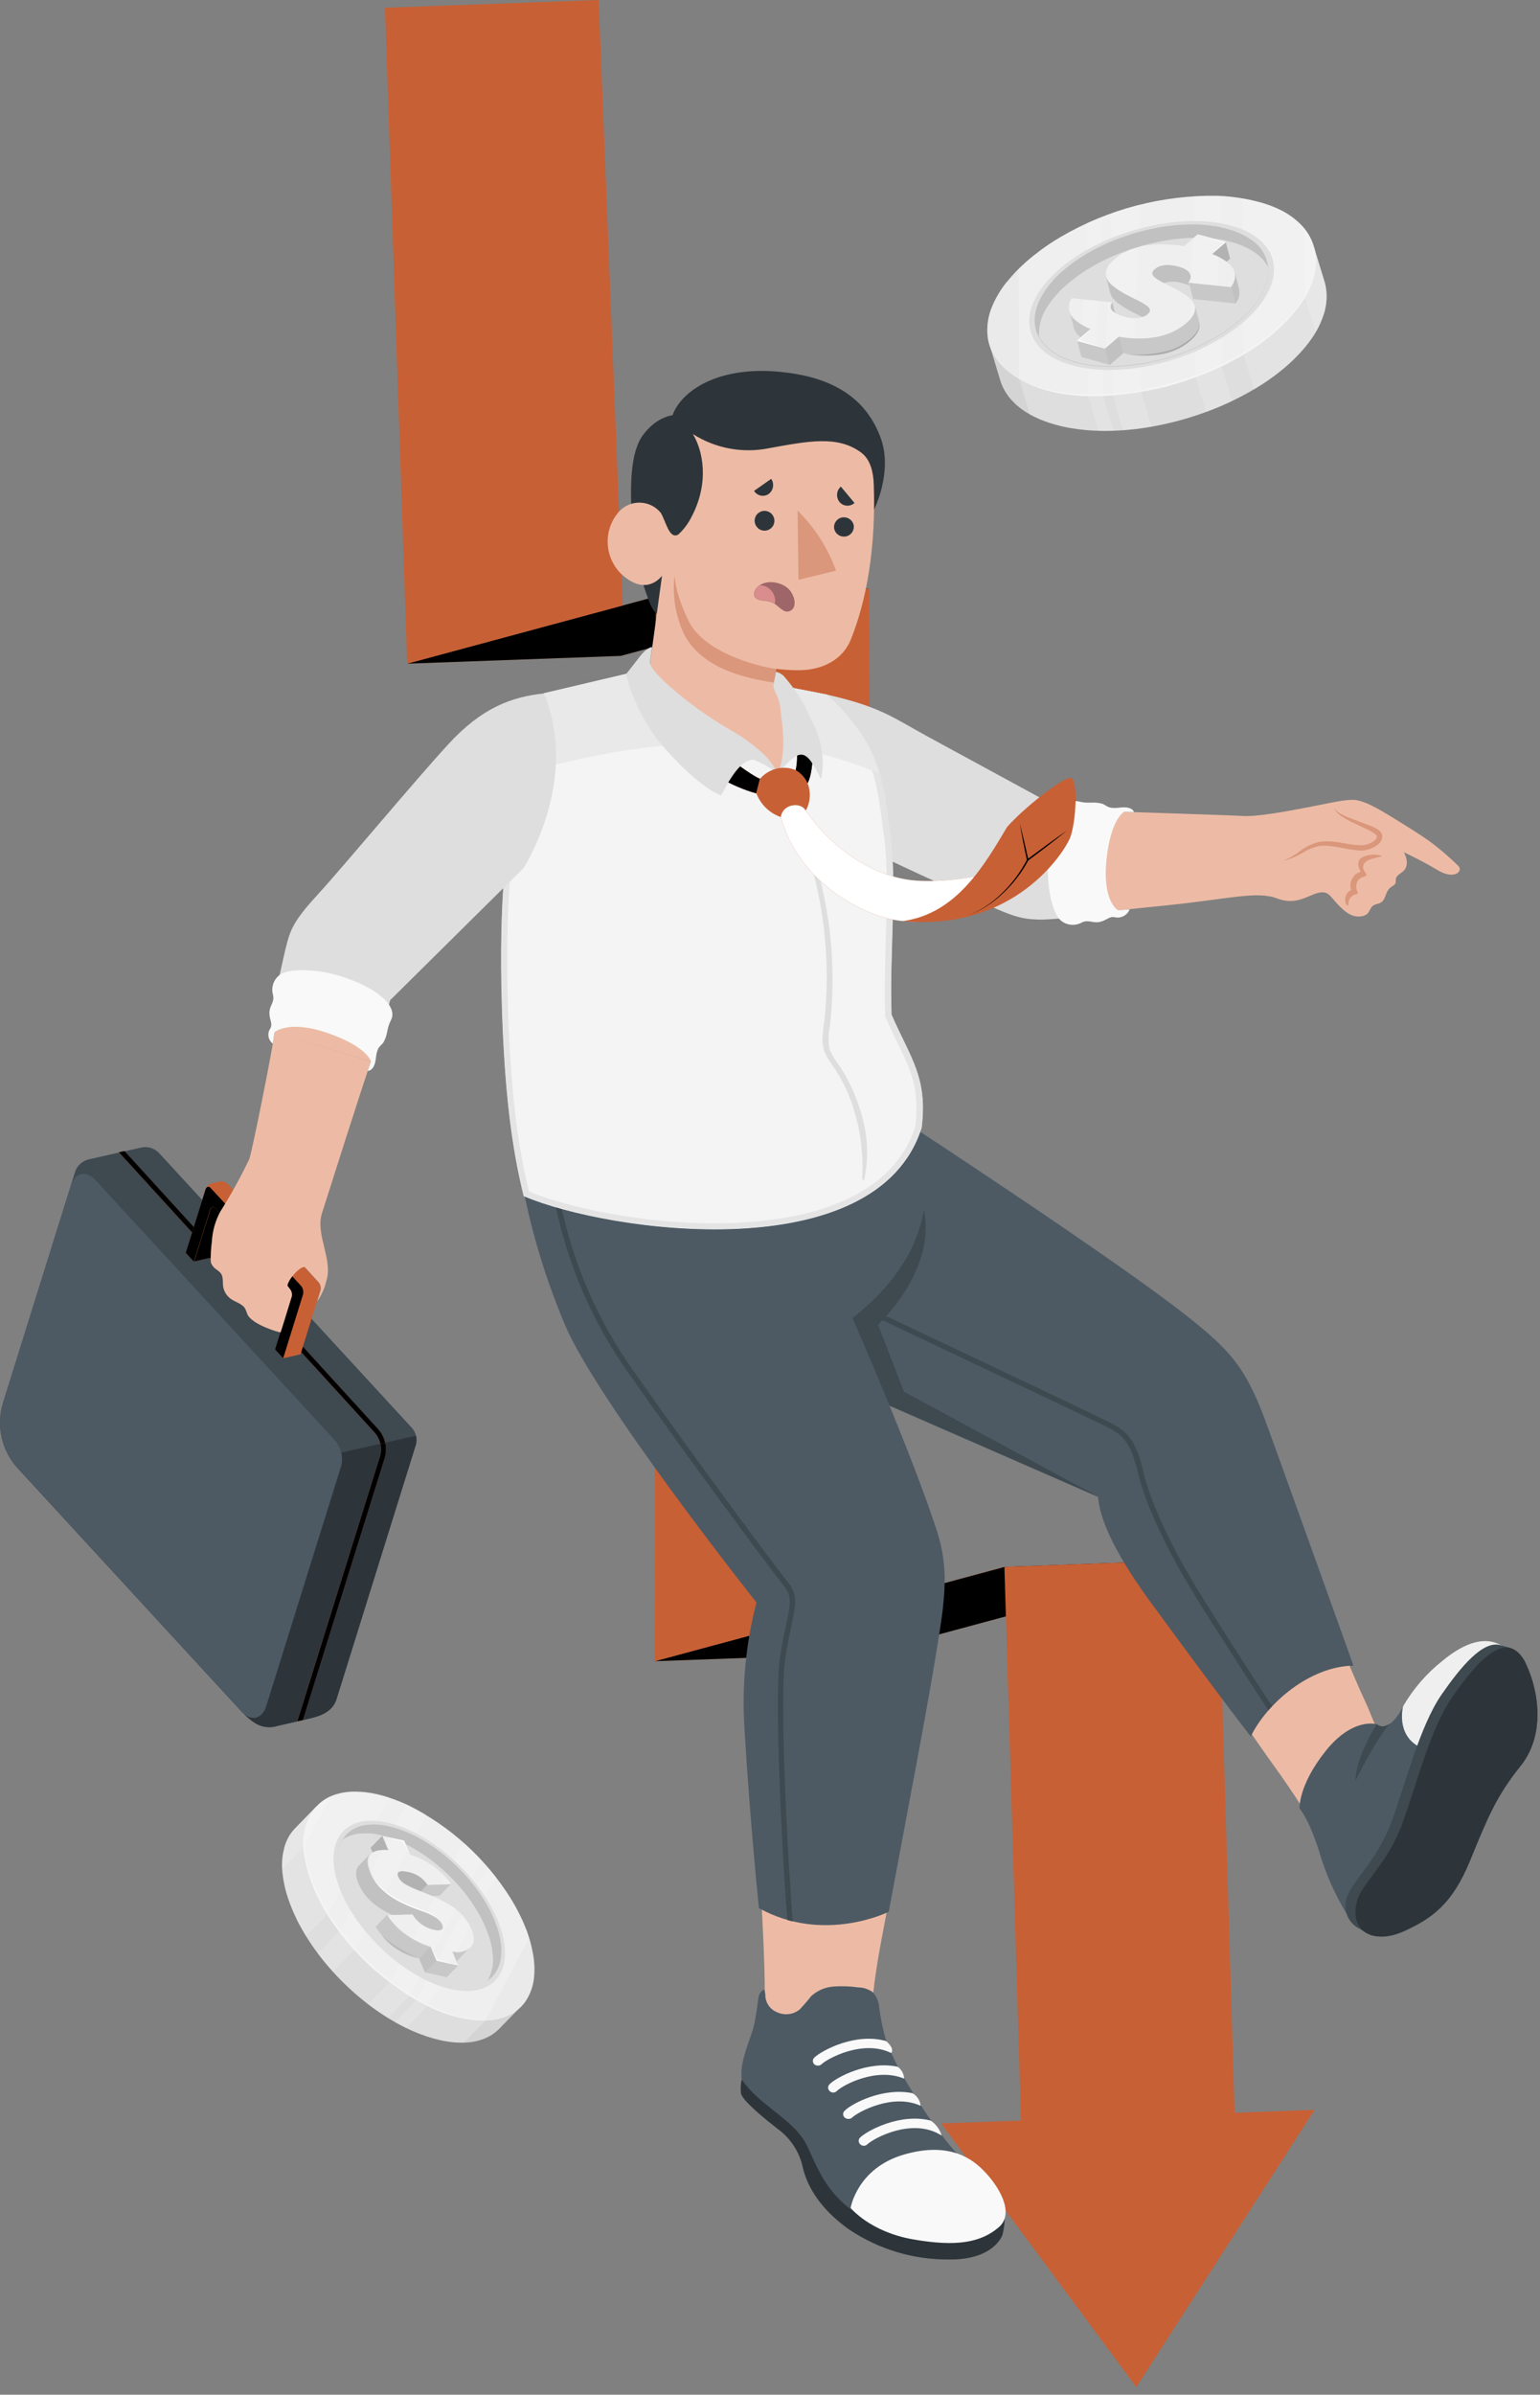 <svg xmlns="http://www.w3.org/2000/svg" width="166" height="258" viewBox="0 0 166 258" fill="none"><rect x="0" y="0" width="166" height="258" fill="#808080" stroke="none"/><path d="M66.918 70.663L43.891 71.5L70.689 64.274L93.716 63.436L66.918 70.663Z" fill="#C86035"></path><path d="M93.716 63.436L66.918 70.663L43.891 71.5L70.689 64.274L93.716 63.436Z" fill="black"></path><path d="M67.127 65.23L43.891 71.5L41.498 0.838L64.526 0L67.127 65.23Z" fill="#C86035"></path><path d="M93.608 178.136L70.581 178.973L108.268 168.811L131.295 167.973L93.608 178.136Z" fill="#C86035"></path><path d="M131.311 167.978L93.608 178.136L70.581 178.973L108.289 168.817L131.311 167.978Z" fill="black"></path><path d="M93.818 172.697L70.581 178.973L70.689 64.274L93.716 63.436L93.818 172.697Z" fill="#C86035"></path><path d="M133.08 227.619L131.296 167.968L108.268 168.811L110.051 228.462L101.449 228.777L122.484 257.186L141.698 227.309L133.078 227.624L133.08 227.619Z" fill="#C86035"></path><path d="M149.201 186.49C148.302 186.78 148.209 185.506 146.988 182.935C145.767 180.364 141.161 169.087 141.161 169.087L128.604 177.498C128.604 177.498 134.567 186.386 136.384 188.923C138.401 191.741 141.194 195.603 142.061 197.975C142.929 200.348 144.634 207.086 147.959 207.597C151.284 208.109 153.799 206.056 155.501 204.262C157.202 202.467 158.466 197.339 160.148 194.483C161.831 191.627 163.408 189.91 164.568 187.1C165.727 184.291 164.221 178.358 161.599 177.669C158.976 176.98 156.014 179.155 154.345 180.779C152.675 182.402 150.829 186.001 149.198 186.502L149.201 186.49Z" fill="#EDBBA5"></path><path d="M145.196 206.25C143.863 204.07 142.83 201.722 142.13 199.264C140.989 195.776 140.085 194.85 140.085 194.85C140.085 194.85 139.904 192.413 142.869 188.679C145.835 184.946 148.421 185.77 148.421 185.77C148.421 185.77 149.578 187.012 151.269 183.841L156.794 188.289L145.194 206.256L145.196 206.25Z" fill="#4D5A64"></path><path d="M161.841 177.279C160.185 176.303 158.032 176.824 155.488 178.931C153.781 180.282 152.344 181.941 151.247 183.821C151.247 183.821 150.399 186.935 153.099 188.259C155.799 189.583 161.835 177.277 161.835 177.277L161.841 177.279Z" fill="#EFEFEF"></path><path d="M164.501 179.296C164.226 178.546 163.671 177.941 162.954 177.604C162.748 177.501 161.993 177.333 161.848 177.28C159.907 176.574 157.422 179.642 155.401 182.552C153.052 185.941 151.567 191.997 150.011 196.233C148.456 200.468 145.804 202.567 145.192 204.412C144.758 205.594 145.195 206.926 146.241 207.627C146.448 207.731 147.121 208.153 147.257 208.238C148.222 208.807 149.687 208.792 151.284 208.06C154.472 206.636 156.591 205.009 158.46 200.45C160.33 195.891 161.281 193.502 163.915 190.232C166.55 186.962 165.924 182.3 164.501 179.296Z" fill="#3E4950"></path><path d="M164.501 179.296C162.506 175.082 159.121 179.118 156.512 182.885C154.163 186.273 152.685 192.331 151.122 196.565C149.56 200.799 146.825 202.875 146.303 204.744C145.344 208.146 148.095 209.511 151.275 208.092C154.455 206.673 156.582 205.041 158.452 200.482C160.322 195.923 161.272 193.534 163.907 190.264C166.542 186.994 165.919 182.292 164.501 179.296Z" fill="#2E353A"></path><path d="M149.858 185.658C148.958 186.342 148.405 185.752 148.405 185.752C145.984 189.693 146.114 191.834 146.114 191.834C146.114 191.834 148.322 187.324 149.856 185.664L149.858 185.658Z" fill="#3E4950"></path><path d="M145.89 179.438C145.89 179.438 137.419 155.797 136.286 152.766C134.212 147.303 132.611 145.479 127.957 141.796C120.352 135.768 98.023 121.17 98.023 121.17L79.427 144.268L118.364 161.28C118.67 165.131 122.357 170.392 124.701 173.533C131.96 183.451 134.822 187.082 134.822 187.082C136.572 183.485 141.214 179.517 145.893 179.453L145.89 179.438Z" fill="#4D5A64"></path><path d="M99.584 130.272C100.696 135.699 96.843 140.527 94.647 142.727L97.437 149.943L118.373 161.248L79.436 144.236L98.032 121.138L99.591 130.274L99.584 130.272Z" fill="#3E4950"></path><path d="M137.122 183.826C135.385 181.172 131.347 174.982 129.032 171.166C126.116 166.374 124.001 161.783 123.237 158.561C122.515 155.49 121.727 154.312 119.736 153.302C117.959 152.391 94.171 141.157 93.927 141.037L93.666 141.547C93.897 141.664 117.695 152.914 119.464 153.802C121.101 154.641 121.912 155.501 122.666 158.685C123.42 161.869 125.582 166.617 128.529 171.445C130.895 175.331 135.019 181.661 136.712 184.248C136.858 184.114 136.987 183.969 137.123 183.82L137.122 183.826Z" fill="#3E4950"></path><path d="M96.248 202.536C95.129 208.642 93.251 216.374 94.233 220.427C95.254 224.649 94.668 226.321 96.719 230.633C97.165 231.567 98.294 233.402 98.658 234.155C99.012 234.74 98.823 235.497 98.245 235.853C98.179 235.891 98.108 235.927 98.038 235.956C96.345 236.87 92.334 234.387 89.809 231.122C87.08 227.305 84.595 223.325 82.355 219.205C81.984 218.222 81.882 217.159 82.056 216.122C82.126 215.526 82.248 214.944 82.429 214.372C82.485 212.385 82.053 203.523 81.817 200.982L96.253 202.544L96.248 202.536Z" fill="#EDBBA5"></path><path d="M79.95 224.034C79.837 224.535 79.81 225.046 79.874 225.553C80.073 226.407 82.771 228.538 83.798 229.338C85.238 230.373 86.225 231.914 86.565 233.655C87.251 236.345 89.185 238.548 91.551 240.217C94.756 242.36 98.531 243.482 102.386 243.431C107.164 243.462 108.048 240.806 108.048 240.806C108.048 240.806 108.771 238.287 107.696 237.668C106.621 237.048 79.957 224.036 79.957 224.036L79.95 224.034Z" fill="#2E353A"></path><path d="M82.418 214.362C82.291 214.397 82.04 214.433 81.82 214.947C81.723 215.128 81.528 217.347 81.177 218.579C80.827 219.81 79.669 222.302 79.957 224.036C81.941 226.977 85.656 228.324 87.031 231.247C88.406 234.17 89.519 237.712 95.362 240.023C101.204 242.334 106.144 241.297 107.579 239.776C109.014 238.256 108.307 236.444 104.821 233.625C101.119 230.632 96.948 222.984 96.948 222.984C96.375 221.905 95.88 220.792 95.455 219.65C95.133 218.487 94.897 217.305 94.75 216.106C94.685 215.55 94.445 215.03 94.064 214.625C93.608 214.295 93.061 214.121 92.497 214.115C91.62 213.99 90.726 213.958 89.839 214.024C88.952 214.09 88.111 214.451 87.448 215.047C87.05 215.555 86.629 216.042 86.188 216.504C85.495 217.057 84.55 217.163 83.753 216.79C82.968 216.477 82.466 215.7 82.498 214.86C82.467 214.693 82.436 214.525 82.419 214.355L82.418 214.362Z" fill="#4D5A64"></path><path d="M91.69 237.873C91.69 237.873 92.385 233.607 97.406 232.136C102.428 230.665 104.902 232.68 106.108 233.943C107.58 235.448 109.453 238.394 107.672 239.946C105.741 241.617 103.072 242.082 98.409 241.261C93.747 240.44 91.697 237.874 91.697 237.874L91.69 237.873Z" fill="#F9F9F9"></path><path d="M88.095 222.538C88.26 222.568 88.432 222.517 88.553 222.398C89.204 221.772 93.037 219.692 96.07 221.189C96.306 220.851 96.105 220.418 95.519 219.902C92.214 218.954 88.579 220.914 87.79 221.669C87.584 221.848 87.56 222.167 87.746 222.375C87.755 222.391 87.773 222.403 87.784 222.413C87.875 222.485 87.981 222.528 88.095 222.538Z" fill="#F9F9F9"></path><path d="M97.455 223.948C97.441 223.433 97.176 222.955 96.751 222.662C93.565 221.994 90.181 223.787 89.435 224.539C89.228 224.719 89.205 225.037 89.39 225.245C89.4 225.262 89.417 225.273 89.428 225.283C89.511 225.361 89.614 225.416 89.725 225.439C89.889 225.469 90.061 225.418 90.183 225.299C90.811 224.653 94.461 222.69 97.455 223.948Z" fill="#F9F9F9"></path><path d="M101.507 230.087C101.311 229.427 100.893 228.852 100.327 228.466C97.056 227.624 93.511 229.532 92.732 230.276C92.525 230.455 92.502 230.773 92.688 230.982C92.697 230.998 92.715 231.01 92.726 231.02C92.809 231.097 92.911 231.152 93.022 231.175C93.187 231.205 93.359 231.155 93.48 231.035C94.189 230.348 98.411 228.077 101.507 230.087Z" fill="#F9F9F9"></path><path d="M91.391 228.28C91.556 228.311 91.728 228.26 91.85 228.141C92.497 227.527 96.243 225.487 99.237 226.876C99.18 226.315 98.86 225.809 98.372 225.519C95.179 224.85 91.802 226.644 91.056 227.397C90.849 227.576 90.826 227.894 91.011 228.103C91.021 228.119 91.038 228.131 91.05 228.14C91.145 228.221 91.264 228.267 91.385 228.279L91.391 228.28Z" fill="#F9F9F9"></path><path d="M98.03 121.172C98.03 121.172 104.711 131.908 91.896 142.004C91.896 142.004 98.054 156.031 100.886 164.611C101.912 167.73 102.134 170.199 101.384 175.134C100.634 180.068 99.467 186.403 98.787 190.025C96.717 201.122 95.797 205.97 95.797 205.97C95.797 205.97 88.813 209.462 81.806 205.576C81.806 205.576 80.838 196.219 80.247 186.224C79.954 181.658 80.389 177.074 81.54 172.647C81.54 172.647 64.079 150.641 60.774 142.439C58.372 136.68 56.686 130.644 55.769 124.468L98.025 121.163L98.03 121.172Z" fill="#4D5A64"></path><path d="M84.655 178.603C84.879 177.172 85.118 176.049 85.307 175.14C85.774 172.932 86.018 171.817 85.007 170.573C83.832 169.112 75.359 157.806 68.088 147.415C63.283 140.564 60.373 132.557 59.643 124.216L59.067 124.255C59.795 132.706 62.742 140.806 67.616 147.737C74.568 157.67 83.141 169.169 84.553 170.927C85.385 171.965 85.195 172.853 84.742 175.009C84.552 175.925 84.314 177.042 84.086 178.513C83.416 182.814 84.353 200.577 84.869 206.859L85.455 207.016C84.946 200.964 83.98 182.923 84.65 178.595L84.655 178.603Z" fill="#3E4950"></path><path d="M86.181 75.619C91.156 76.228 93.95 76.3 99.723 79.462L113.977 87.237C113.977 87.237 132.349 87.804 133.9 87.909C135.451 88.014 138.392 87.462 140.875 86.996C143.359 86.529 145.339 86.01 146.297 86.219C147.255 86.427 148.199 86.894 150.346 88.222C151.482 88.927 153.06 89.881 154.369 90.839C155.36 91.595 156.299 92.413 157.189 93.286C157.751 93.816 156.811 94.876 154.921 93.721C153.423 92.802 151.327 91.819 151.327 91.819C151.327 91.819 152.206 93.276 151.054 94.024C149.902 94.771 150.939 94.994 150.043 95.506C149.147 96.019 149.541 97.173 148.479 97.379C147.417 97.585 147.899 98.514 146.819 98.708C145.74 98.902 144.988 98.259 144.175 97.406C143.362 96.553 143.184 95.905 142.034 96.211C140.883 96.517 139.688 97.578 137.612 96.78C135.537 95.982 132.261 96.858 126.386 97.472C120.511 98.086 116.688 98.483 113.491 98.779C111.452 98.978 110.654 98.634 108.018 97.327L84.734 85.704L86.158 75.627L86.181 75.619Z" fill="#EDBBA5"></path><path d="M89.135 74.837C94.911 76.136 96.324 77.35 99.975 79.343L113.995 86.965L119.327 87.193C119.327 87.193 117.488 88.854 117.584 92.849C117.679 96.844 120.39 98.205 120.39 98.205C117.737 98.661 115.059 98.951 112.369 99.079C109.692 99.059 109.052 98.667 103.577 96.22C97.804 93.651 90.718 90.213 90.718 90.213L89.122 74.834L89.135 74.837Z" fill="#DEDEDE"></path><path d="M116.322 86.36C117.391 86.619 117.834 86.33 118.747 86.575C119.333 86.732 119.288 87.183 120.707 87.01C122.125 86.838 122.232 87.495 122.232 87.495L121.187 87.457C121.187 87.457 119.722 88.162 119.269 92.658C118.816 97.155 120.508 98.071 120.508 98.071L121.771 97.968C121.519 98.597 120.863 98.96 120.195 98.829C119.588 98.674 119.34 99.138 118.574 99.32C117.808 99.501 117.363 99.051 116.644 99.369C115.893 99.803 114.946 99.708 114.301 99.128C113.496 98.401 112.686 95.506 113.036 92.141C113.398 88.497 114.715 85.978 116.303 86.355L116.322 86.36Z" fill="#F9F9F9"></path><path d="M138.223 92.802C138.881 92.508 139.508 92.152 140.092 91.722C140.685 91.259 141.369 90.918 142.096 90.726C143.637 90.435 145.099 90.999 146.457 91.052C147.107 91.123 147.764 90.912 148.253 90.477C148.336 90.396 148.393 90.287 148.411 90.168C148.403 90.069 148.412 90.037 148.286 89.913C148.025 89.705 147.734 89.531 147.434 89.388L145.47 88.455C145.144 88.284 144.822 88.095 144.52 87.883C144.37 87.773 144.23 87.653 144.1 87.522C143.991 87.389 143.85 87.192 143.941 87.009C143.884 87.195 144.037 87.346 144.167 87.45C144.303 87.562 144.456 87.658 144.615 87.736C144.935 87.904 145.263 88.047 145.597 88.164C146.271 88.428 146.952 88.665 147.631 88.937C147.997 89.063 148.35 89.24 148.667 89.47C148.878 89.637 148.996 89.89 148.992 90.165C148.974 90.408 148.877 90.645 148.71 90.828C148.116 91.4 147.299 91.692 146.477 91.624C144.949 91.532 143.585 90.987 142.233 91.142C141.554 91.285 140.903 91.552 140.324 91.936C139.665 92.311 138.954 92.597 138.222 92.781L138.223 92.802Z" fill="#DA977B"></path><path d="M147.896 92.529L148.112 92.469L148.982 92.233C148.872 92.155 148.737 92.119 148.604 92.125C147.972 92.011 147.326 92.107 146.764 92.405C146.477 92.597 146.349 92.949 146.425 93.281C146.449 93.425 146.493 93.568 146.562 93.697C146.604 93.77 146.647 93.844 146.697 93.913C146.46 93.973 146.235 94.093 146.053 94.258C145.807 94.509 145.638 94.83 145.579 95.18C145.551 95.359 145.558 95.54 145.592 95.722L145.636 95.892C145.566 95.922 145.505 95.968 145.445 96.014C145.175 96.224 145.008 96.539 144.999 96.881C144.993 97.032 145.006 97.187 145.036 97.333C145.067 97.348 145.278 97.667 145.313 97.587C145.344 97.471 145.354 97.356 145.351 97.238C145.409 96.764 145.778 96.393 146.244 96.325C146.273 96.319 146.309 96.314 146.335 96.294C146.362 96.246 146.36 96.176 146.335 96.114C146.127 95.707 146.148 95.215 146.404 94.828C146.552 94.661 146.751 94.535 146.967 94.475C147.065 94.446 147.245 94.391 147.283 94.276C147.32 94.162 147.193 94.045 147.13 93.946C147.034 93.816 146.963 93.666 146.931 93.506C146.911 93.218 147.055 92.939 147.303 92.784C147.478 92.672 147.673 92.587 147.881 92.532L147.896 92.529Z" fill="#DA977B"></path><path d="M67.495 72.621L58.611 74.714C58.611 74.714 56.63 77.987 55.559 84.789C54.666 90.438 53.724 96.35 54.102 108.58C54.395 117.729 55.17 123.714 56.451 128.869C65.634 132.793 94.501 136.786 99.333 121.507C99.996 116.073 98.112 113.994 96.089 109.344C95.851 102.923 96.697 95.287 95.964 90.093C95.164 84.432 95.185 80.441 89.135 74.837C89.135 74.837 82.179 73.415 78.3 72.886C74.714 72.499 71.098 72.406 67.497 72.615L67.495 72.621Z" fill="#F4F4F4"></path><path d="M88.818 75.456C93.994 80.308 94.456 83.808 95.093 88.638C95.157 89.145 95.219 89.659 95.297 90.191C95.718 93.202 95.602 97.03 95.49 101.08C95.408 103.854 95.322 106.723 95.413 109.37L95.419 109.503L95.464 109.619C95.9 110.591 96.303 111.452 96.705 112.271C98.163 115.271 99.161 117.285 98.665 121.376C97.554 124.827 95.053 127.47 91.214 129.237C81.006 133.95 64.025 131.257 57.019 128.372C55.696 122.965 55.025 117 54.76 108.542C54.39 96.411 55.314 90.57 56.207 84.921L56.217 84.883C57.097 79.334 58.608 76.142 59.065 75.284L67.585 73.266L68.51 73.238C71.743 73.062 74.984 73.165 78.202 73.537C81.7 74.018 87.691 75.209 88.817 75.435M89.142 74.839C89.142 74.839 82.186 73.417 78.306 72.888C74.723 72.494 71.116 72.39 67.517 72.593L58.633 74.685C58.633 74.685 56.652 77.958 55.581 84.76C54.688 90.409 53.745 96.321 54.124 108.551C54.417 117.7 55.192 123.686 56.473 128.84C65.656 132.764 94.523 136.758 99.355 121.478C100.018 116.044 98.133 113.965 96.11 109.316C95.872 102.894 96.718 95.258 95.986 90.064C95.186 84.404 95.207 80.412 89.157 74.808L89.15 74.834L89.142 74.839Z" fill="#E4E4E4"></path><path d="M93.174 127.015C93.465 125.595 93.538 124.138 93.395 122.691C93.234 121.336 92.907 120.006 92.435 118.734C91.951 117.375 91.305 116.077 90.518 114.872C90.08 114.32 89.712 113.71 89.43 113.062C89.26 112.285 89.262 111.478 89.437 110.696C90.113 104.982 89.665 99.188 88.118 93.638C87.316 90.482 86.079 87.451 84.44 84.638C84.33 84.456 84.193 84.737 84.243 84.861C85.473 87.475 86.516 90.171 87.377 92.928C88.97 98.463 89.474 104.252 88.862 109.983C88.749 110.691 88.675 111.403 88.648 112.121C88.672 112.804 88.874 113.465 89.244 114.041C89.612 114.65 90.056 115.204 90.413 115.831C90.769 116.43 91.085 117.054 91.368 117.695C92.595 120.633 93.135 123.816 92.932 126.992C92.939 127.173 93.137 127.205 93.172 127.022L93.174 127.015Z" fill="#DEDEDE"></path><path d="M94.786 83.296C94.038 80.658 92.397 77.878 89.132 74.85C89.132 74.85 82.176 73.428 78.297 72.899C74.713 72.505 71.106 72.401 67.507 72.604L58.623 74.696C58.623 74.696 56.892 77.553 55.773 83.555C63.441 81.165 71.425 79.935 79.452 79.912C84.094 79.83 89.538 81.261 94.781 83.287L94.786 83.296Z" fill="#E9E9E9"></path><path d="M39.971 114.347L41.703 107.805L54.869 94.703C59.228 90.942 60.896 80.137 57.911 75.652C50.569 77.446 49.773 79.18 44.588 85.301C39.904 90.817 36.399 94.117 33.804 97.211C31.21 100.306 31.69 99.875 30.592 104.31C30.117 106.598 29.767 108.907 29.551 111.231" fill="#EDBBA5"></path><path d="M44.825 155.657L36.279 183.05C35.862 184.374 34.687 184.846 33.326 185.165L29.932 185.94C29.137 186.203 28.268 186.102 27.555 185.676C27.057 185.37 26.606 184.994 26.218 184.565C26.198 184.56 26.173 184.553 26.157 184.535L26.028 184.397L1.927 158.217C0.163 156.309 -0.447 153.591 0.335 151.109L8.119 126.176C8.355 125.556 8.871 125.094 9.511 124.92L15.309 123.616C15.96 123.5 16.621 123.712 17.091 124.169L44.423 153.865C44.64 154.11 44.788 154.405 44.848 154.725C44.917 155.033 44.913 155.356 44.825 155.657Z" fill="#3E4950"></path><path d="M44.825 155.657L36.279 183.05C35.862 184.374 34.687 184.846 33.326 185.165L29.932 185.94C29.137 186.203 28.268 186.102 27.555 185.676C27.057 185.37 26.606 184.994 26.218 184.565C27.196 185.469 28.282 185.146 28.714 183.792L36.772 157.993C36.903 157.504 36.908 156.995 36.786 156.499L44.845 154.683C44.925 155.001 44.918 155.337 44.831 155.659L44.825 155.657Z" fill="#2E353A"></path><path d="M36.756 157.975C37.002 157.006 36.773 155.985 36.138 155.214L10.301 127.147C9.274 126.037 8.079 126.303 7.631 127.743L0.334 151.088C-0.442 153.572 0.17 156.283 1.926 158.196L26.017 184.387C27.044 185.498 28.239 185.231 28.687 183.791L36.75 157.974L36.756 157.975Z" fill="#4D5A64"></path><path d="M13.416 124.013L40.732 153.946C41.516 154.805 41.791 156.018 41.444 157.133L32.645 185.314L32.043 185.449L40.941 156.977C41.225 156.046 41 155.033 40.345 154.312L12.808 124.147L13.41 124.011L13.416 124.013Z" fill="#C86035"></path><path d="M41.523 155.449C41.649 156.007 41.624 156.588 41.452 157.128L32.653 185.309L32.051 185.445L40.942 156.971C41.086 156.512 41.105 156.028 41.002 155.565L41.516 155.447L41.523 155.449Z" fill="black"></path><path d="M41.002 155.565C40.9 155.096 40.672 154.662 40.353 154.307L12.816 124.142L13.418 124.006L40.734 153.94C41.124 154.362 41.392 154.882 41.511 155.439" fill="black"></path><path d="M24.214 131.227L22.892 135.464L20.933 135.905L22.69 130.274C22.782 129.981 23.016 129.933 23.227 130.148L24.207 131.226L24.214 131.227Z" fill="#C86035"></path><path d="M24.214 131.227L22.892 135.464L20.933 135.905L22.69 130.274C22.782 129.981 23.016 129.933 23.227 130.148L24.207 131.226L24.214 131.227Z" fill="black"></path><path d="M34.532 139.045L32.395 145.914L30.531 146.333L29.654 145.386L31.411 139.755C31.499 139.427 31.413 139.079 31.199 138.822L24.571 131.668L23.199 130.175C22.989 129.954 22.754 130.008 22.662 130.301L20.905 135.932L20.029 134.98L22.171 128.119C22.171 128.119 22.199 128.064 22.214 128.034C22.343 127.758 22.583 127.56 22.875 127.472L23.675 127.293C24.007 127.237 24.343 127.348 24.584 127.578L34.318 138.146C34.521 138.393 34.591 138.723 34.529 139.031L34.532 139.045Z" fill="#C86035"></path><path d="M32.66 139.469L30.525 146.331L29.648 145.385L31.405 139.753C31.493 139.425 31.407 139.077 31.193 138.82L24.565 131.667L23.193 130.174C22.983 129.952 22.748 130.006 22.656 130.299L20.898 135.93L20.023 134.978L22.165 128.117C22.165 128.117 22.193 128.063 22.208 128.032C22.32 127.821 22.525 127.8 22.708 127.994L32.444 138.527C32.664 138.786 32.744 139.132 32.662 139.462L32.66 139.469Z" fill="black"></path><path d="M35.191 137.951C35.889 135.681 33.987 132.997 34.697 130.737C36.126 126.225 38.533 118.683 39.977 114.349L29.603 111.217C29.456 112.641 27.158 124.202 26.862 124.896C25.935 126.836 24.891 128.724 23.742 130.542C23.206 131.537 22.898 132.635 22.837 133.765C22.743 134.45 22.702 135.144 22.716 135.838C22.723 135.943 22.739 136.037 22.774 136.136C22.89 136.374 23.062 136.579 23.276 136.733C23.47 136.861 23.645 137.005 23.799 137.177C24.093 137.573 23.986 138.125 24.055 138.613C24.14 139.146 24.434 139.618 24.873 139.936C25.424 140.325 26.154 140.459 26.448 141.035C26.532 141.209 26.585 141.396 26.655 141.573C27.12 142.72 30.197 143.592 30.243 143.549C30.289 143.506 31.161 140.585 31.403 139.836C31.543 139.494 31.469 139.101 31.217 138.833L30.982 138.501C31.154 137.65 32.519 136.29 32.875 136.53L34.336 138.13C34.568 138.399 34.64 138.77 34.528 139.113C34.432 139.419 34.286 139.911 34.182 140.222C34.663 139.536 35.007 138.765 35.184 137.95L35.191 137.951Z" fill="#EDBBA5"></path><path d="M58.619 74.709C55.144 75.09 51.966 76.219 48.316 80.191C44.665 84.162 36.806 93.598 34.356 96.255C31.907 98.912 31.381 99.972 30.974 101.465C30.498 103.215 29.706 107.151 29.706 107.151C32.065 106.196 34.725 106.308 36.988 107.46C40.874 109.405 41.121 111.314 41.121 111.314L42.053 107.76L56.431 93.527C56.431 93.527 62.552 84.095 58.62 74.703L58.619 74.709Z" fill="#DEDEDE"></path><path d="M42.153 109.885C41.651 110.856 41.831 111.366 41.386 112.207C41.11 112.747 40.67 112.588 40.516 114.01C40.363 115.432 39.642 115.37 39.642 115.37L39.979 114.342C39.979 114.342 39.621 112.797 35.364 111.311C31.107 109.825 29.6 111.202 29.6 111.202L29.408 112.435C28.891 112.048 28.774 111.326 29.143 110.797C29.432 110.232 29.023 109.881 29.04 109.099C29.056 108.316 29.605 107.994 29.435 107.21C29.188 106.384 29.497 105.487 30.209 104.994C31.106 104.372 34.106 104.243 37.29 105.359C40.74 106.56 42.884 108.418 42.153 109.885Z" fill="#F9F9F9"></path><path d="M73.216 44.679C73.216 44.679 71.186 44.459 69.412 46.731C68.518 47.879 67.619 50.102 68.202 57.038C68.408 59.743 69.022 62.393 70.023 64.912C70.303 65.718 70.877 66.383 71.634 66.772L72.448 61.675L72.908 58.105C72.908 58.105 76.209 56.056 76.958 53.544C77.861 50.328 76.944 48.245 76.944 48.245L73.212 44.671L73.216 44.679Z" fill="#2E353A"></path><path d="M72.495 44.72C73.518 41.957 77.768 39.223 84.81 40.144C90.596 40.866 93.576 43.487 94.931 47.184C96.285 50.881 94.19 54.965 94.19 54.965L76.451 50.467L72.489 44.718L72.495 44.72Z" fill="#2E353A"></path><path d="M67.54 62.313C69.93 64.072 71.361 62.026 71.361 62.026L69.913 72.579C70.882 75.061 82.308 81.14 83.871 83.312C85.26 81.088 85.16 76.802 84.274 74.729C84.274 74.729 83.301 74.372 83.396 73.527C83.453 73.032 83.544 72.538 83.667 72.054C84.386 72.15 85.111 72.199 85.833 72.206C88.222 72.273 90.708 71.359 91.711 68.901C93.463 64.552 94.416 58.857 94.186 52.251C94.15 50.971 93.866 49.535 92.843 48.771C90.303 46.876 87.121 47.528 82.941 48.279C80.093 48.868 77.136 48.325 74.685 46.764C75.762 48.509 76.501 51.979 74.543 55.685C74.186 56.398 73.712 57.037 73.124 57.583C72.133 58.167 71.778 56.146 71.22 55.244C70.175 53.97 68.301 53.785 67.027 54.831C66.814 55.009 66.621 55.213 66.462 55.446C64.856 57.605 65.309 60.653 67.465 62.259C67.487 62.279 67.517 62.294 67.54 62.313Z" fill="#EDBBA5"></path><path d="M81.347 56.108C81.348 56.695 81.826 57.176 82.413 57.174C82.876 57.174 83.288 56.87 83.427 56.431C83.604 55.87 83.296 55.27 82.73 55.09C82.17 54.913 81.57 55.222 81.391 55.788C81.363 55.891 81.34 56.003 81.338 56.113L81.347 56.108Z" fill="#2E353A"></path><path d="M92.11 54.188L90.637 52.425C90.151 52.848 90.091 53.584 90.495 54.086C90.893 54.559 91.602 54.618 92.074 54.219C92.084 54.208 92.1 54.199 92.11 54.188Z" fill="#2E353A"></path><path d="M81.279 52.887L83.131 51.588C83.492 52.119 83.367 52.846 82.851 53.225C82.338 53.571 81.649 53.435 81.304 52.921C81.295 52.905 81.284 52.895 81.281 52.88L81.279 52.887Z" fill="#2E353A"></path><path d="M92.037 56.701C92.058 57.294 91.6 57.792 91.008 57.813C90.464 57.833 89.983 57.442 89.908 56.897C89.85 56.315 90.273 55.793 90.86 55.736C90.86 55.736 90.867 55.738 90.873 55.74C91.461 55.683 91.981 56.113 92.043 56.703L92.037 56.701Z" fill="#2E353A"></path><path d="M85.971 55.013L86.07 62.467L90.121 61.482C89.243 59.044 87.823 56.828 85.978 55.015L85.971 55.013Z" fill="#DA977B"></path><path d="M85.65 64.833C85.66 65.001 85.644 65.163 85.601 65.324C85.579 65.407 85.529 65.491 85.482 65.561C85.247 65.898 84.787 65.996 84.44 65.772C84.181 65.606 83.935 65.416 83.708 65.21C83.432 64.977 83.098 64.833 82.742 64.772C81.986 64.686 81.444 64.651 81.294 64.156C81.26 63.919 81.31 63.684 81.439 63.484C82.344 62.194 84.66 62.683 85.303 63.836C85.499 64.137 85.62 64.48 85.656 64.835L85.65 64.833Z" fill="#9E6668"></path><path d="M83.531 64.969L83.499 65.037C83.275 64.894 83.025 64.799 82.767 64.758C82.01 64.672 81.468 64.637 81.318 64.142C81.285 63.905 81.334 63.67 81.464 63.47C81.576 63.306 81.718 63.165 81.878 63.056L82.083 63.063C83.004 63.178 83.658 64.03 83.536 64.95C83.534 64.956 83.531 64.969 83.529 64.976L83.531 64.969Z" fill="#DA8D8D"></path><path d="M83.694 72.082C81.403 71.751 75.859 70.231 74.237 66.917C72.614 63.604 72.731 61.882 72.731 61.882C72.436 64.115 72.8 66.387 73.78 68.417C75.409 71.449 79.005 72.903 83.427 73.542L83.686 72.086L83.694 72.082Z" fill="#DA977B"></path><path d="M87.06 84.387C87.852 82.742 87.737 79.156 86.876 77.455L84.739 76.655C84.739 76.655 86.419 79.956 85.772 82.965L87.062 84.38L87.06 84.387Z" fill="#C86035"></path><path d="M87.06 84.387C87.852 82.742 87.737 79.156 86.876 77.455L84.739 76.655C84.739 76.655 86.419 79.956 85.772 82.965L87.062 84.38L87.06 84.387Z" fill="black"></path><path d="M81.927 83.902C80.78 83.526 74.646 78.879 72.82 76.222L71.663 79.046C71.663 79.046 75.853 83.897 81.519 85.477L81.927 83.902Z" fill="#C86035"></path><path d="M81.927 83.902C80.78 83.526 74.646 78.879 72.82 76.222L71.663 79.046C71.663 79.046 75.853 83.897 81.519 85.477L81.927 83.902Z" fill="black"></path><path d="M82.609 81.538C81.412 80.368 80.059 79.37 78.591 78.57C76.296 77.223 74.135 75.664 72.135 73.913C69.81 71.806 70.057 71.347 70.057 71.347L70.284 69.703C70.284 69.703 69.705 69.755 68.956 70.749C68.443 71.426 67.476 72.644 67.476 72.644C68.172 75.322 69.412 77.822 71.112 79.996C73.735 83.102 76.263 85.146 77.726 85.71C79.083 83.064 80.105 81.875 81.209 81.846C82.165 82.219 83.062 82.729 83.879 83.362C83.522 82.714 83.092 82.102 82.609 81.538Z" fill="#DEDEDE"></path><path d="M83.886 83.336C84.835 80.719 84.302 78.153 84.146 76.524C83.989 74.894 83.344 74.472 83.372 73.749L83.641 72.385C84.047 72.466 84.411 72.701 84.653 73.035C85.63 74.174 86.457 75.438 87.108 76.793C87.507 77.88 89.236 80.228 88.51 83.968C86.871 80.636 86.304 80.436 83.886 83.336Z" fill="#DEDEDE"></path><path d="M85.796 82.978C84.443 82.416 82.887 82.792 81.927 83.902L81.526 85.451C81.974 86.662 82.942 87.605 84.16 88.028C84.895 86.596 86.553 86.715 86.844 87.353C87.356 86.447 87.434 85.357 87.053 84.385C86.79 83.797 86.349 83.306 85.789 82.977L85.796 82.978Z" fill="#C86035"></path><path d="M86.846 87.346C89.582 91.241 93.639 94.116 97.823 94.767C102.766 95.546 111.981 93.17 114.018 91.645C109.92 96.925 102.186 98.946 99.899 99.217C99.031 99.316 98.156 99.316 97.289 99.229C93.244 98.883 86.009 95.053 84.171 87.989C84.417 86.53 86.421 86.411 86.841 87.338L86.846 87.346Z" fill="#C86035"></path><path d="M86.846 87.346C89.582 91.241 93.639 94.116 97.823 94.767C102.766 95.546 111.981 93.17 114.018 91.645C109.92 96.925 102.186 98.946 99.899 99.217C99.031 99.316 98.156 99.316 97.289 99.229C93.244 98.883 86.009 95.053 84.171 87.989C84.417 86.53 86.421 86.411 86.841 87.338L86.846 87.346Z" fill="white"></path><path d="M97.294 99.237C103.172 98.458 106.174 93.07 108.554 89.104C110.216 87.174 114.609 83.671 115.433 83.816C116.256 83.961 115.971 88.73 115.345 90.268C114.72 91.805 109.369 100.374 97.294 99.237Z" fill="#C86035"></path><path d="M110.826 92.515C110.54 91.237 110.245 89.971 109.92 88.69C110.144 90.013 110.406 91.326 110.689 92.637C110.01 93.939 109.131 95.133 108.076 96.162C107.029 97.213 105.785 98.047 104.413 98.611C105.799 98.071 107.065 97.258 108.137 96.219C109.224 95.199 110.136 94.008 110.845 92.7C112.259 91.643 113.662 90.576 115.035 89.467C113.6 90.449 112.204 91.49 110.826 92.515Z" fill="black"></path><path d="M55.034 214.904L56.248 216.079L53.833 218.559C53.541 218.856 53.212 219.112 52.855 219.324C52.727 219.395 52.601 219.461 52.469 219.525C51.786 219.835 51.05 220.013 50.303 220.054C50.024 220.076 49.741 220.079 49.461 220.066C49.167 220.062 48.853 220.031 48.552 219.997C48.147 219.943 47.738 219.877 47.34 219.776C46.906 219.677 46.464 219.553 46.024 219.406L45.02 219.042C40.1 217.065 35.106 212.528 32.406 207.591C32.217 207.248 32.032 206.911 31.889 206.574C31.653 206.095 31.448 205.602 31.262 205.106C31.075 204.61 30.979 204.314 30.871 203.935C30.763 203.555 30.699 203.282 30.636 202.967C30.572 202.652 30.519 202.345 30.482 202.045C30.369 201.223 30.385 200.395 30.529 199.584C30.584 199.438 30.594 199.275 30.632 199.121C30.792 198.494 31.071 197.901 31.459 197.382C31.573 197.226 31.705 197.079 31.841 196.944L34.126 194.594L35.241 195.673C35.419 195.662 35.608 195.657 35.796 195.659C36.576 195.675 37.352 195.773 38.116 195.951C38.595 196.063 39.089 196.199 39.573 196.364C40.214 196.585 40.839 196.84 41.454 197.128C45.971 199.381 49.786 202.841 52.467 207.128C52.86 207.752 53.199 208.386 53.509 209.016C53.768 209.54 53.997 210.071 54.201 210.617C54.493 211.38 54.717 212.17 54.875 212.968C54.996 213.603 55.05 214.252 55.041 214.898L55.034 214.904Z" fill="#DEDEDE"></path><path opacity="0.15" d="M34.237 210.439L39.156 205.384L40.807 207.377L35.889 212.433C35.309 211.796 34.75 211.138 34.237 210.439Z" fill="white"></path><path opacity="0.05" d="M53.845 218.561C53.552 218.857 53.224 219.114 52.866 219.325C52.739 219.396 52.612 219.462 52.48 219.527C51.797 219.836 51.062 220.014 50.315 220.056L50.013 220.069L55.059 214.889L56.273 216.064L53.856 218.562L53.845 218.561Z" fill="black"></path><path opacity="0.15" d="M49.954 210.255L51.114 210.952L43.758 218.485C43.361 218.29 42.959 218.078 42.571 217.861L49.953 210.261L49.954 210.255Z" fill="white"></path><path opacity="0.15" d="M39.665 215.923L46.034 209.384L47.74 211.32L41.83 217.42C41.085 216.961 40.346 216.456 39.664 215.929L39.665 215.923Z" fill="white"></path><path opacity="0.15" d="M34.111 194.615L35.226 195.695C35.404 195.683 35.593 195.679 35.781 195.681C36.561 195.696 37.336 195.794 38.101 195.973C38.58 196.084 39.074 196.221 39.558 196.386C40.199 196.607 40.824 196.861 41.438 197.149C42.031 197.429 42.623 197.75 43.206 198.098L32.983 208.599C32.775 208.265 32.601 207.935 32.393 207.595C32.186 207.256 32.019 206.915 31.876 206.578C31.64 206.099 31.435 205.606 31.249 205.11C31.062 204.614 30.966 204.319 30.858 203.939C30.75 203.559 30.686 203.286 30.623 202.971C30.559 202.656 30.506 202.349 30.469 202.05C30.356 201.228 30.372 200.399 30.516 199.588C30.571 199.442 30.581 199.279 30.619 199.125C30.779 198.498 31.059 197.906 31.446 197.386C31.561 197.231 31.692 197.083 31.828 196.948L34.104 194.62L34.111 194.615Z" fill="white"></path><path opacity="0.15" d="M30.508 199.605C30.563 199.459 30.573 199.295 30.611 199.141C30.771 198.515 31.051 197.922 31.438 197.403C31.553 197.247 31.684 197.1 31.82 196.965L34.105 194.614L35.22 195.694L35.459 196.197L30.378 201.413C30.353 200.809 30.393 200.202 30.508 199.605Z" fill="white"></path><path d="M56.77 207.986C56.565 207.452 56.337 206.915 56.072 206.391C55.758 205.742 55.408 205.106 55.03 204.497C52.343 200.215 48.533 196.761 44.017 194.502C43.403 194.208 42.778 193.954 42.136 193.738C41.658 193.574 41.171 193.433 40.68 193.32C39.921 193.142 39.14 193.043 38.359 193.033C37.602 193.015 36.852 193.121 36.134 193.348C35.207 193.637 34.389 194.211 33.807 194.993C33.42 195.512 33.135 196.104 32.974 196.736C32.926 196.877 32.904 197.039 32.871 197.2C32.733 198.012 32.716 198.846 32.825 199.661C32.861 199.96 32.908 200.267 32.979 200.577C33.049 200.887 33.122 201.22 33.219 201.551C33.316 201.882 33.458 202.319 33.604 202.722C33.75 203.124 33.997 203.699 34.231 204.19C34.391 204.535 34.564 204.87 34.755 205.202C37.46 210.145 42.455 214.682 47.368 216.659L48.373 217.023C48.81 217.181 49.254 217.293 49.688 217.393C50.087 217.487 50.496 217.554 50.901 217.608C51.201 217.648 51.503 217.677 51.809 217.682C52.089 217.696 52.372 217.693 52.657 217.672C53.404 217.63 54.14 217.452 54.817 217.142C54.949 217.077 55.081 217.012 55.209 216.941C55.745 216.624 56.219 216.204 56.592 215.701C57.175 214.866 57.512 213.88 57.577 212.864C57.641 212.036 57.587 211.205 57.426 210.388C57.282 209.574 57.059 208.773 56.775 207.992L56.77 207.986Z" fill="#EFEFEF"></path><path opacity="0.15" d="M35.367 206.173C35.158 205.839 34.985 205.509 34.779 205.152C34.574 204.795 34.405 204.478 34.256 204.14C34.02 203.661 33.815 203.168 33.628 202.672C33.442 202.176 33.346 201.88 33.243 201.502C33.141 201.123 33.072 200.848 33.003 200.527C32.934 200.206 32.886 199.905 32.849 199.611C32.741 198.79 32.758 197.962 32.896 197.15C32.951 196.998 32.961 196.835 32.999 196.687C33.16 196.054 33.444 195.468 33.832 194.943C34.419 194.161 35.231 193.587 36.158 193.299C36.877 193.071 37.632 192.966 38.383 192.983C39.164 192.994 39.94 193.091 40.704 193.27C41.132 193.369 41.563 193.491 41.996 193.637L35.356 206.166L35.367 206.173Z" fill="white"></path><path opacity="0.15" d="M32.778 198.948C32.74 198.354 32.773 197.758 32.881 197.172C32.936 197.02 32.946 196.856 32.984 196.708C33.145 196.076 33.429 195.49 33.817 194.965C34.295 194.339 34.925 193.846 35.644 193.53L32.779 198.942L32.778 198.948Z" fill="white"></path><path opacity="0.15" d="M38.25 209.998C37.651 209.37 37.105 208.702 36.604 208.005L43.811 194.41L44.019 194.485C44.671 194.796 45.309 195.134 45.924 195.505L38.244 209.997L38.25 209.998Z" fill="white"></path><path opacity="0.15" d="M44.18 214.978C43.453 214.521 42.736 214.031 42.032 213.489L49.969 198.525C50.642 199.122 51.287 199.756 51.898 200.42L44.179 214.984L44.18 214.978Z" fill="white"></path><path opacity="0.15" d="M46.131 216.051C45.728 215.856 45.327 215.644 44.934 215.414L52.519 201.104C52.845 201.478 53.154 201.854 53.456 202.236L46.131 216.051Z" fill="white"></path><path opacity="0.3" d="M57.039 208.793C57.11 209.009 57.175 209.23 57.23 209.437L57.283 209.651L57.336 209.87L57.438 210.343C57.6 211.153 57.653 211.991 57.589 212.819C57.53 213.835 57.187 214.814 56.604 215.655C56.231 216.159 55.763 216.579 55.221 216.895C55.087 216.966 54.961 217.032 54.829 217.096C54.146 217.406 53.416 217.585 52.669 217.626L52.362 217.638L57.038 208.799L57.039 208.793Z" fill="#DEDEDE"></path><path d="M53.801 207.271C52 202.519 46.977 197.843 42.376 196.521C42.185 196.454 41.985 196.41 41.806 196.38C37.057 195.292 34.717 198.448 36.591 203.398C38.465 208.348 43.844 213.225 48.595 214.302L49.175 214.409C53.524 215.108 55.573 212.013 53.795 207.27L53.801 207.271Z" fill="#DEDEDE"></path><path d="M53.419 207.179L53.238 206.725C51.383 202.336 46.761 198.132 42.511 196.916L42.393 196.877L41.949 196.764C41.157 196.57 40.334 196.519 39.528 196.611C37.975 196.739 36.701 197.906 36.437 199.443C36.259 200.55 36.355 201.682 36.719 202.744C36.787 202.982 36.868 203.217 36.971 203.455C37.075 203.692 37.153 203.903 37.251 204.134C37.469 204.617 37.712 205.091 37.98 205.545C39.96 208.872 42.887 211.536 46.391 213.183C46.847 213.379 47.313 213.548 47.788 213.688C48.002 213.763 48.231 213.812 48.448 213.858C48.666 213.905 48.814 213.937 48.993 213.961L49.138 213.98C50.142 214.167 51.182 214.047 52.119 213.642C53.459 212.991 54.156 211.612 54.034 209.746C53.952 208.864 53.744 208 53.413 207.178L53.419 207.179Z" fill="#DEDEDE"></path><path opacity="0.13" d="M53.419 207.179L53.238 206.725C51.383 202.336 46.761 198.132 42.511 196.916L42.393 196.877L41.949 196.764C41.157 196.57 40.334 196.519 39.528 196.611C37.975 196.739 36.701 197.906 36.437 199.443C36.259 200.55 36.355 201.682 36.719 202.744C36.787 202.982 36.868 203.217 36.971 203.455C37.075 203.692 37.153 203.903 37.251 204.134C37.469 204.617 37.712 205.091 37.98 205.545C39.96 208.872 42.887 211.536 46.391 213.183C46.847 213.379 47.313 213.548 47.788 213.688C48.002 213.763 48.231 213.812 48.448 213.858C48.666 213.905 48.814 213.937 48.993 213.961L49.138 213.98C50.142 214.167 51.182 214.047 52.119 213.642C53.459 212.991 54.156 211.612 54.034 209.746C53.952 208.864 53.744 208 53.413 207.178L53.419 207.179Z" fill="black"></path><path d="M52.337 207.652L52.518 208.107C52.848 208.94 53.054 209.815 53.123 210.708C53.221 211.652 53.016 212.608 52.536 213.427C52.395 213.514 52.254 213.601 52.109 213.676C51.171 214.087 50.132 214.201 49.127 214.02L48.982 214C48.803 213.976 48.62 213.934 48.438 213.892C48.255 213.85 47.999 213.786 47.778 213.722C47.303 213.581 46.837 213.413 46.38 213.217C42.877 211.565 39.949 208.906 37.97 205.579C37.701 205.125 37.453 204.65 37.241 204.168C37.136 203.936 37.043 203.712 36.961 203.489C36.879 203.266 36.785 203 36.709 202.778C36.345 201.716 36.249 200.584 36.426 199.477C36.516 199.024 36.687 198.587 36.933 198.196C37.438 197.851 38.02 197.635 38.624 197.562C39.437 197.465 40.254 197.515 41.045 197.715C41.186 197.763 41.342 197.784 41.489 197.828L41.607 197.867C45.867 199.061 50.487 203.271 52.343 207.653L52.337 207.652Z" fill="#DEDEDE"></path><path d="M54.83 217.091C50.873 218.652 46.303 216.351 42.968 214.056C38.065 210.462 33.833 205.326 32.893 199.588C32.602 197.982 32.929 196.324 33.813 194.952C32.872 196.311 32.496 197.98 32.754 199.616C33.41 204.345 36.481 208.666 40.142 212.047C43.971 215.356 49.705 219.068 54.83 217.085L54.83 217.091Z" fill="#F4F4F4"></path><path d="M38.657 202.95C39.376 204.654 40.805 205.587 42.293 206.292L41.703 206.307L40.459 207.602C40.655 207.899 40.869 208.187 41.098 208.453C41.501 208.919 41.963 209.334 42.463 209.689C43.292 210.265 44.202 210.717 45.163 211.016L45.798 212.515L48.122 213.043L49.362 211.772L49.208 211.386L49.172 211.305C49.288 211.232 49.4 211.141 49.49 211.035C49.524 211.004 49.553 210.967 49.575 210.929C49.711 210.752 50.444 210.067 50.725 209.769C50.759 209.732 50.787 209.701 50.816 209.658C51.123 209.257 51.133 208.652 50.78 207.815C50.41 206.971 49.837 206.24 49.106 205.678L48.925 205.536L48.726 205.397L48.553 205.28L48.469 205.251L48.334 205.162C47.947 204.928 47.551 204.722 47.141 204.531C46.956 204.465 46.781 204.366 46.608 204.295L47.388 204.27L48.629 202.999C47.537 201.486 45.98 200.371 44.192 199.832L43.552 198.327L41.245 197.848L40.004 199.119L40.201 199.587C40.105 199.645 40.013 199.715 39.932 199.793C39.746 199.997 38.911 200.828 38.704 201.054C38.309 201.413 38.279 202.033 38.654 202.926L38.657 202.95Z" fill="#DEDEDE"></path><path opacity="0.1" d="M50.683 209.817C50.368 210.146 49.721 210.76 49.594 210.92C49.566 210.957 49.537 210.994 49.503 211.031C49.406 211.136 49.3 211.228 49.184 211.301L48.728 210.221C49.406 210.435 50.144 210.286 50.682 209.822L50.683 209.817Z" fill="black"></path><path opacity="0.2" d="M42.892 202.167C42.7 201.712 42.893 201.408 43.861 201.608C44.765 201.752 45.568 202.266 46.077 203.029L48.619 202.944L47.379 204.21L46.605 204.236L46.548 204.217L45.717 203.876L45.391 203.762C44.795 203.558 44.212 203.298 43.659 202.988C43.435 202.858 43.234 202.69 43.073 202.486C42.997 202.393 42.935 202.285 42.891 202.173L42.892 202.167Z" fill="black"></path><path opacity="0.13" d="M40.155 199.534L39.959 199.066L41.193 197.8L41.828 199.298C41.257 199.21 40.676 199.291 40.149 199.533L40.155 199.534Z" fill="black"></path><path opacity="0.1" d="M47.059 211.223L49.389 211.752L48.148 213.023L45.819 212.494L45.189 210.996C44.223 210.696 43.313 210.245 42.483 209.669C41.984 209.313 41.522 208.898 41.119 208.432C40.884 208.165 40.67 207.877 40.48 207.581L41.721 206.31C42.246 207.134 42.921 207.848 43.723 208.409C44.551 208.991 45.462 209.437 46.428 209.737L47.065 211.223L47.059 211.223Z" fill="black"></path><path opacity="0.13" d="M45.181 211.013C44.369 210.834 43.599 210.519 42.893 210.083C42.195 209.665 41.588 209.107 41.105 208.448C41.684 209.002 42.324 209.494 43.009 209.916C43.351 210.132 43.707 210.327 44.066 210.504C44.43 210.689 44.797 210.849 45.174 211.018L45.181 211.013Z" fill="black"></path><path opacity="0.13" d="M38.642 201.034C38.85 200.802 39.683 199.983 39.87 199.773C39.523 200.168 39.504 200.795 39.879 201.688C40.72 203.667 42.487 204.622 44.243 205.351C45.86 206.021 47.222 206.35 47.629 207.312C47.884 207.911 47.486 208.076 46.724 207.921C45.751 207.714 44.902 207.112 44.386 206.26L42.29 206.315C40.789 205.62 39.383 204.649 38.655 202.967C38.281 202.063 38.311 201.443 38.642 201.039L38.642 201.034Z" fill="black"></path><path d="M44.829 204.316L46.07 203.045L48.611 202.961L47.37 204.232L44.829 204.316Z" fill="#DEDEDE"></path><path opacity="0.1" d="M44.829 204.316L46.07 203.045L48.611 202.961L47.37 204.232L44.829 204.316Z" fill="black"></path><path d="M41.193 197.8L41.833 199.305L40.154 199.54L39.958 199.072L41.193 197.8Z" fill="#DEDEDE"></path><path opacity="0.2" d="M41.193 197.8L41.833 199.305L40.154 199.54L39.958 199.072L41.193 197.8Z" fill="black"></path><path d="M49.226 211.383L48.734 210.222C49.439 210.451 50.215 210.278 50.754 209.773C50.788 209.736 50.816 209.705 50.845 209.661C51.152 209.261 51.162 208.656 50.809 207.819C50.439 206.975 49.866 206.244 49.135 205.681L48.954 205.539L48.755 205.401L48.583 205.284L48.498 205.255L48.363 205.166C47.977 204.932 47.581 204.726 47.17 204.535C46.969 204.461 46.776 204.359 46.576 204.273L45.74 203.926L45.414 203.812C44.819 203.597 44.242 203.337 43.694 203.034C43.47 202.904 43.269 202.736 43.107 202.537C43.033 202.433 42.971 202.325 42.921 202.212C42.729 201.757 42.923 201.453 43.89 201.653C44.795 201.797 45.597 202.311 46.107 203.074L48.648 202.99C47.556 201.477 45.999 200.362 44.211 199.823L43.571 198.318L41.264 197.839L41.899 199.337C40.974 199.261 40.31 199.384 39.951 199.783C39.604 200.179 39.585 200.806 39.965 201.699C40.796 203.671 42.568 204.633 44.318 205.361C45.936 206.025 47.303 206.361 47.71 207.322C47.965 207.922 47.561 208.086 46.799 207.931C45.827 207.719 44.977 207.122 44.462 206.27L41.775 206.341C41.964 206.643 42.179 206.925 42.414 207.192C42.817 207.658 43.279 208.073 43.779 208.428C44.608 209.004 45.518 209.456 46.479 209.755L47.129 211.232L49.453 211.76L49.22 211.388L49.226 211.383Z" fill="#DEDEDE"></path><path d="M49.226 211.383L48.734 210.222C49.439 210.451 50.215 210.278 50.754 209.773C50.788 209.736 50.816 209.705 50.845 209.661C51.152 209.261 51.162 208.656 50.809 207.819C50.439 206.975 49.866 206.244 49.135 205.681L48.954 205.539L48.755 205.401L48.583 205.284L48.498 205.255L48.363 205.166C47.977 204.932 47.581 204.726 47.17 204.535C46.969 204.461 46.776 204.359 46.576 204.273L45.74 203.926L45.414 203.812C44.819 203.597 44.242 203.337 43.694 203.034C43.47 202.904 43.269 202.736 43.107 202.537C43.033 202.433 42.971 202.325 42.921 202.212C42.729 201.757 42.923 201.453 43.89 201.653C44.795 201.797 45.597 202.311 46.107 203.074L48.648 202.99C47.556 201.477 45.999 200.362 44.211 199.823L43.571 198.318L41.264 197.839L41.899 199.337C40.974 199.261 40.31 199.384 39.951 199.783C39.604 200.179 39.585 200.806 39.965 201.699C40.796 203.671 42.568 204.633 44.318 205.361C45.936 206.025 47.303 206.361 47.71 207.322C47.965 207.922 47.561 208.086 46.799 207.931C45.827 207.719 44.977 207.122 44.462 206.27L41.775 206.341C41.964 206.643 42.179 206.925 42.414 207.192C42.817 207.658 43.279 208.073 43.779 208.428C44.608 209.004 45.518 209.456 46.479 209.755L47.129 211.232L49.453 211.76L49.22 211.388L49.226 211.383Z" fill="#EFEFEF"></path><path d="M39.898 201.679C40.236 202.407 40.719 203.06 41.325 203.589C41.954 204.121 42.648 204.561 43.403 204.903C44.147 205.274 44.933 205.556 45.71 205.865C46.101 206.018 46.477 206.198 46.831 206.41C47.191 206.623 47.473 206.937 47.639 207.319C47.452 206.958 47.157 206.66 46.799 206.476C46.438 206.275 46.061 206.101 45.667 205.966C44.881 205.684 44.095 205.402 43.345 205.025C42.586 204.671 41.883 204.211 41.258 203.651C40.659 203.111 40.19 202.436 39.897 201.684L39.898 201.679Z" fill="white"></path><path d="M47.051 211.239L45.81 212.51L45.175 211.012L46.416 209.741L47.051 211.239Z" fill="#DEDEDE"></path><path opacity="0.13" d="M47.051 211.239L45.81 212.51L45.175 211.012L46.416 209.741L47.051 211.239Z" fill="black"></path><path d="M49.375 211.768L47.193 211.105L46.416 209.741L47.051 211.239L49.375 211.768Z" fill="#F9F9F9"></path><path d="M44.169 199.788L43.404 198.425L41.193 197.8L43.522 198.288L44.169 199.788Z" fill="#F9F9F9"></path><path opacity="0.15" d="M48.611 202.961C48.428 202.701 48.226 202.45 48.01 202.215L47.6 202.991L48.611 202.955L48.611 202.961Z" fill="white"></path><path opacity="0.15" d="M39.924 201.741C40.287 202.549 40.833 203.264 41.53 203.817L43.945 199.263L43.528 198.289L41.942 197.959L41.565 198.668L41.839 199.305C41.636 199.284 41.43 199.28 41.224 199.282L39.93 201.742L39.924 201.741Z" fill="white"></path><path opacity="0.15" d="M50.661 207.517C50.428 207.061 50.131 206.645 49.78 206.274L47.137 211.257L48.508 211.563L48.95 210.727L48.73 210.209C48.878 210.252 49.026 210.284 49.177 210.298L50.656 207.516L50.661 207.517Z" fill="white"></path><path opacity="0.15" d="M48.916 205.517L48.717 205.378L48.545 205.261L48.46 205.232L48.325 205.143C47.938 204.909 47.542 204.703 47.133 204.513L46.852 204.41L45.978 206.06C46.781 206.391 47.382 206.743 47.627 207.329C47.872 207.915 47.478 208.092 46.716 207.937C46.206 207.834 45.73 207.611 45.325 207.298L44.461 208.92C45.073 209.267 45.723 209.554 46.401 209.768L46.643 210.331L49.099 205.694L48.928 205.559L48.918 205.505L48.916 205.517Z" fill="white"></path><path d="M108.547 36.492L106.638 37.043L107.813 40.97C107.956 41.442 108.161 41.888 108.423 42.306C108.516 42.448 108.62 42.591 108.719 42.734C109.273 43.426 109.942 44.016 110.705 44.472C110.977 44.638 111.273 44.801 111.588 44.949C111.914 45.105 112.242 45.249 112.585 45.371C113.038 45.543 113.507 45.689 113.974 45.81C114.496 45.95 115.023 46.062 115.559 46.145C115.967 46.212 116.389 46.268 116.813 46.313C123.06 46.936 130.799 44.902 136.347 41.203C136.722 40.953 137.086 40.696 137.446 40.425C137.955 40.046 138.444 39.646 138.906 39.231C139.28 38.892 139.631 38.556 139.954 38.211C140.277 37.865 140.498 37.618 140.737 37.326C140.976 37.034 141.199 36.734 141.402 36.443C141.962 35.646 142.396 34.774 142.691 33.847C142.756 33.668 142.821 33.488 142.842 33.285C143.019 32.537 143.046 31.763 142.924 31.005C142.889 30.776 142.837 30.551 142.772 30.331L141.634 26.61L139.876 27.128C139.691 27.021 139.499 26.913 139.295 26.809C138.462 26.397 137.591 26.087 136.69 25.872C136.122 25.725 135.543 25.607 134.961 25.517C134.166 25.393 133.371 25.311 132.569 25.274C126.589 25.164 120.699 26.708 115.535 29.729C114.788 30.17 114.071 30.646 113.398 31.145C112.836 31.564 112.303 31.988 111.802 32.433C111.08 33.079 110.41 33.779 109.802 34.539C109.321 35.147 108.904 35.803 108.552 36.498L108.547 36.492Z" fill="#DEDEDE"></path><path opacity="0.15" d="M132.82 43.205L130.432 35.236L127.609 36.419L130.001 44.401C130.973 44.042 131.915 43.638 132.826 43.206L132.82 43.205Z" fill="white"></path><path opacity="0.05" d="M107.801 41.015C107.944 41.488 108.149 41.933 108.411 42.351C108.504 42.493 108.608 42.637 108.707 42.779C109.262 43.472 109.93 44.062 110.693 44.517L111.01 44.701L108.59 36.48L106.681 37.032L107.801 41.015Z" fill="black"></path><path opacity="0.15" d="M116.436 34.39L114.834 34.488L118.433 46.429C118.955 46.446 119.491 46.435 120.023 46.418L116.437 34.384L116.436 34.39Z" fill="white"></path><path opacity="0.15" d="M124.129 45.984L121.036 35.629L118.166 36.718L121.055 46.362C122.083 46.287 123.112 46.16 124.13 45.978L124.129 45.984Z" fill="white"></path><path opacity="0.15" d="M141.64 26.657L139.882 27.176C139.696 27.069 139.505 26.961 139.301 26.857C138.467 26.445 137.597 26.135 136.696 25.92C136.127 25.773 135.549 25.655 134.967 25.565C134.171 25.441 133.376 25.358 132.575 25.322C131.797 25.289 131.007 25.301 130.201 25.34L135.185 41.978C135.587 41.744 135.979 41.496 136.36 41.24C136.741 40.985 137.099 40.733 137.459 40.463C137.968 40.083 138.457 39.683 138.919 39.268C139.293 38.929 139.644 38.593 139.967 38.248C140.29 37.902 140.511 37.655 140.75 37.363C140.989 37.071 141.212 36.771 141.415 36.48C141.975 35.683 142.409 34.811 142.704 33.885C142.769 33.705 142.834 33.525 142.855 33.322C143.032 32.574 143.059 31.8 142.937 31.042C142.902 30.813 142.85 30.588 142.785 30.368L141.64 26.657Z" fill="white"></path><path opacity="0.15" d="M142.682 33.87C142.747 33.69 142.812 33.51 142.833 33.307C143.01 32.559 143.037 31.785 142.915 31.027C142.881 30.799 142.828 30.574 142.764 30.353L141.625 26.632L139.867 27.151L139.344 27.546L141.816 35.809C142.18 35.204 142.473 34.554 142.681 33.876L142.682 33.87Z" fill="white"></path><path d="M108.523 30.375C107.903 31.141 107.39 31.985 106.998 32.892C106.498 33.998 106.316 35.222 106.479 36.427C106.593 37.155 106.86 37.845 107.26 38.463C107.353 38.605 107.45 38.754 107.556 38.892C108.104 39.589 108.778 40.18 109.541 40.63C109.824 40.809 110.12 40.966 110.425 41.107C110.745 41.267 111.079 41.406 111.415 41.534C111.869 41.706 112.338 41.851 112.804 41.973C113.321 42.106 113.848 42.218 114.395 42.309C114.803 42.375 115.22 42.425 115.65 42.471C121.892 43.093 129.629 41.065 135.178 37.36C135.56 37.105 135.929 36.848 136.277 36.577C136.786 36.203 137.269 35.808 137.737 35.382C138.112 35.043 138.463 34.708 138.792 34.363C139.073 34.065 139.329 33.775 139.575 33.478C139.82 33.181 140.036 32.886 140.234 32.594C140.793 31.803 141.234 30.926 141.528 29.999C141.593 29.82 141.659 29.64 141.68 29.437C141.856 28.689 141.883 27.915 141.761 27.157C141.565 26.029 141.022 24.985 140.211 24.181C139.578 23.549 138.848 23.027 138.047 22.632C137.214 22.22 136.344 21.909 135.443 21.695C134.874 21.548 134.296 21.429 133.713 21.34C132.919 21.21 132.124 21.127 131.322 21.097C125.341 20.986 119.446 22.524 114.287 25.551C113.54 25.993 112.823 26.468 112.15 26.967C111.588 27.387 111.054 27.816 110.554 28.256C109.82 28.906 109.149 29.617 108.541 30.378L108.523 30.375Z" fill="#EFEFEF"></path><path opacity="0.15" d="M134.03 38.12C134.432 37.879 134.824 37.631 135.206 37.376C135.587 37.12 135.957 36.864 136.305 36.592C136.814 36.218 137.296 35.824 137.765 35.397C138.14 35.059 138.49 34.723 138.819 34.378C139.1 34.08 139.356 33.79 139.602 33.493C139.848 33.196 140.064 32.901 140.262 32.61C140.82 31.819 141.261 30.941 141.556 30.015C141.621 29.835 141.686 29.655 141.707 29.452C141.884 28.704 141.911 27.93 141.789 27.172C141.592 26.044 141.049 25 140.239 24.197C139.606 23.564 138.875 23.043 138.075 22.647C137.241 22.235 136.371 21.925 135.47 21.71C134.964 21.578 134.449 21.473 133.914 21.378L134.03 38.114L134.03 38.12Z" fill="white"></path><path opacity="0.15" d="M140.664 31.933C141.027 31.328 141.313 30.683 141.527 30.011C141.592 29.831 141.657 29.651 141.678 29.448C141.855 28.7 141.882 27.927 141.76 27.168C141.601 26.246 141.21 25.381 140.618 24.66L140.658 31.933L140.664 31.933Z" fill="white"></path><path opacity="0.15" d="M128.864 40.539C129.829 40.185 130.765 39.786 131.677 39.348L131.554 21.116L131.291 21.104C130.455 21.069 129.599 21.084 128.727 21.138L128.863 40.544L128.864 40.539Z" fill="white"></path><path opacity="0.15" d="M119.91 42.51C120.938 42.436 121.961 42.307 122.973 42.13L122.845 22.054C121.811 22.305 120.78 22.626 119.784 22.988L119.916 42.511L119.91 42.51Z" fill="white"></path><path opacity="0.15" d="M117.273 42.564C117.8 42.582 118.341 42.583 118.88 42.561L118.757 23.369C118.216 23.585 117.674 23.807 117.156 24.032L117.273 42.564Z" fill="white"></path><path opacity="0.3" d="M109.788 28.966C109.598 29.159 109.413 29.352 109.24 29.547C109.179 29.609 109.123 29.672 109.068 29.736C109.012 29.799 108.95 29.867 108.894 29.936C108.768 30.084 108.643 30.232 108.523 30.375C107.903 31.141 107.39 31.985 106.998 32.892C106.498 33.998 106.316 35.222 106.479 36.427C106.593 37.155 106.86 37.845 107.26 38.463C107.353 38.605 107.45 38.754 107.556 38.892C108.104 39.589 108.778 40.18 109.541 40.63L109.858 40.813L109.788 28.966Z" fill="#DEDEDE"></path><path d="M114.024 29.144C118.519 25.145 126.356 22.983 131.917 24.121C132.146 24.169 132.38 24.224 132.613 24.285C138.193 25.767 138.922 30.346 134.24 34.52C129.557 38.694 121.261 40.9 115.657 39.38C115.437 39.303 115.214 39.256 114.994 39.185C110.027 37.526 109.535 33.149 114.024 29.144Z" fill="#DEDEDE"></path><path d="M114.473 29.268C114.619 29.141 114.766 29.007 114.918 28.886C119.268 25.31 126.422 23.416 131.559 24.468L131.688 24.514L132.212 24.643C133.152 24.875 134.041 25.27 134.839 25.813C136.402 26.799 137.093 28.717 136.528 30.479C136.107 31.736 135.389 32.877 134.426 33.791C134.226 34.006 134.005 34.212 133.771 34.416C133.538 34.62 133.332 34.799 133.103 34.974C132.609 35.362 132.096 35.723 131.563 36.059C127.664 38.47 123.139 39.661 118.556 39.479C117.967 39.441 117.389 39.364 116.81 39.251C116.546 39.198 116.289 39.14 116.034 39.071C115.817 39.018 115.608 38.955 115.4 38.88L115.232 38.816C114.074 38.456 113.054 37.766 112.292 36.822C111.24 35.403 111.267 33.575 112.421 31.68C112.977 30.776 113.662 29.961 114.462 29.261L114.473 29.268Z" fill="#DEDEDE"></path><path opacity="0.13" d="M114.473 29.268C114.619 29.141 114.766 29.007 114.918 28.886C119.268 25.31 126.422 23.416 131.559 24.468L131.688 24.514L132.212 24.643C133.152 24.875 134.041 25.27 134.839 25.813C136.402 26.799 137.093 28.717 136.528 30.479C136.107 31.736 135.389 32.877 134.426 33.791C134.226 34.006 134.005 34.212 133.771 34.416C133.538 34.62 133.332 34.799 133.103 34.974C132.609 35.362 132.096 35.723 131.563 36.059C127.664 38.47 123.139 39.661 118.556 39.479C117.967 39.441 117.389 39.364 116.81 39.251C116.546 39.198 116.289 39.14 116.034 39.071C115.817 39.018 115.608 38.955 115.4 38.88L115.232 38.816C114.074 38.456 113.054 37.766 112.292 36.822C111.24 35.403 111.267 33.575 112.421 31.68C112.977 30.776 113.662 29.961 114.462 29.261L114.473 29.268Z" fill="black"></path><path d="M115.358 30.347C115.2 30.473 115.053 30.601 114.913 30.729C114.121 31.412 113.432 32.209 112.867 33.094C112.241 34.035 111.939 35.149 111.994 36.275C112.083 36.446 112.19 36.614 112.305 36.77C113.067 37.714 114.087 38.404 115.245 38.765L115.413 38.829C115.62 38.904 115.83 38.967 116.046 39.02C116.294 39.106 116.559 39.147 116.822 39.2C117.401 39.313 117.986 39.385 118.569 39.428C123.145 39.609 127.676 38.419 131.576 36.007C132.109 35.672 132.622 35.311 133.115 34.923C133.34 34.741 133.564 34.559 133.784 34.365C134.012 34.154 134.24 33.949 134.438 33.74C135.402 32.826 136.125 31.686 136.54 30.428C136.699 29.901 136.761 29.35 136.716 28.802C136.371 28.173 135.879 27.631 135.285 27.227C134.487 26.685 133.593 26.288 132.659 26.058L132.135 25.928L132.006 25.882C126.874 24.878 119.713 26.777 115.37 30.348L115.358 30.347Z" fill="#DEDEDE"></path><path d="M107.566 38.899C110.87 42.709 116.93 42.795 121.683 42.229C128.841 41.148 136.051 38.095 140.191 32.565C141.29 30.986 142.06 29.099 141.77 27.175C142.112 29.111 141.389 31.041 140.298 32.644C137.023 37.248 131.418 40.091 125.725 41.662C119.917 43.029 111.862 43.784 107.567 38.893L107.566 38.899Z" fill="#F4F4F4"></path><path opacity="0.13" d="M119.898 32.567L120.348 34.347L115.988 33.906L115.532 32.125L119.898 32.567Z" fill="black"></path><path opacity="0.13" d="M119.647 31.45C119.798 32.43 121.195 33.159 122.378 33.776L123.167 34.17C123.357 34.108 123.535 34.008 123.693 33.882C124.431 33.25 123.644 32.844 121.921 32.002C121.341 31.718 120.778 31.395 120.244 31.029C120.58 30.674 120.675 30.145 119.19 29.675L119.647 31.45Z" fill="black"></path><path opacity="0.2" d="M132.13 26.093L132.592 27.874L131.103 29.154L130.648 27.367L132.13 26.093Z" fill="black"></path><path opacity="0.13" d="M124.477 28.986C125.068 28.482 126.015 28.438 127.021 28.708C128.616 29.145 128.502 29.948 128.1 30.448L128.181 30.765C127.955 30.653 127.714 30.567 127.468 30.511C126.803 30.293 126.091 30.291 125.428 30.503C124.448 29.995 123.817 29.564 124.482 28.993L124.477 28.986Z" fill="black"></path><path opacity="0.13" d="M132.551 30.166C132.606 30.367 132.718 30.547 132.87 30.685C132.834 30.781 132.764 30.86 132.7 30.945L133.156 32.726C133.532 32.293 133.686 31.713 133.567 31.149L133.111 29.369C133.111 29.369 132.412 29.576 132.545 30.165L132.551 30.166Z" fill="black"></path><path d="M121.922 31.99C123.644 32.844 124.426 33.243 123.695 33.87C123.537 33.996 123.359 34.096 123.168 34.159C124.323 34.761 124.763 35.126 124.151 35.651C123.699 36.038 122.866 36.239 121.59 35.88C120.315 35.521 119.885 34.951 120.343 34.341L115.977 33.898C115.961 33.932 115.95 33.971 115.939 34.011C115.759 33.904 115.564 33.82 115.361 33.757L115.71 35.194C115.716 35.242 115.728 35.284 115.739 35.327C115.879 35.734 116.138 36.087 116.48 36.345C116.949 36.708 117.476 36.996 118.03 37.206L116.111 36.684L116.567 38.465L117.867 38.821L119.626 39.304L121.115 38.025C123.961 38.523 126.573 38.13 128.344 36.594C129.142 35.906 129.391 35.315 129.296 34.795C129.29 34.753 129.278 34.711 129.26 34.667L128.864 33.189C128.678 33.299 128.533 33.462 128.448 33.657C128.09 33.386 127.704 33.146 127.309 32.934C125.72 32.097 124.043 31.573 124.994 30.752C125.14 30.63 125.306 30.534 125.48 30.463C124.492 29.972 123.868 29.541 124.532 28.97C125.123 28.466 126.071 28.422 127.076 28.692C128.671 29.129 128.558 29.932 128.155 30.432L128.236 30.749L128.611 32.218L133.189 32.701L132.732 30.92C132.876 30.727 132.993 30.508 133.082 30.284C132.527 29.774 131.872 29.386 131.158 29.137L131.757 28.622L129.611 27.022L128.127 28.308C125.233 27.821 122.399 28.202 120.616 29.742C120.307 29.989 120.048 30.296 119.854 30.647C120.488 31.186 121.187 31.638 121.933 31.997L121.922 31.99Z" fill="#DEDEDE"></path><path opacity="0.1" d="M121.922 31.99C123.644 32.844 124.426 33.243 123.695 33.87C123.537 33.996 123.359 34.096 123.168 34.159C124.323 34.761 124.763 35.126 124.151 35.651C123.699 36.038 122.866 36.239 121.59 35.88C120.315 35.521 119.885 34.951 120.343 34.341L115.977 33.898C115.961 33.932 115.95 33.971 115.939 34.011C115.759 33.904 115.564 33.82 115.361 33.757L115.71 35.194C115.716 35.242 115.728 35.284 115.739 35.327C115.879 35.734 116.138 36.087 116.48 36.345C116.949 36.708 117.476 36.996 118.03 37.206L116.111 36.684L116.567 38.465L117.867 38.821L119.626 39.304L121.115 38.025C123.961 38.523 126.573 38.13 128.344 36.594C129.142 35.906 129.391 35.315 129.296 34.795C129.29 34.753 129.278 34.711 129.26 34.667L128.864 33.189C128.678 33.299 128.533 33.462 128.448 33.657C128.09 33.386 127.704 33.146 127.309 32.934C125.72 32.097 124.043 31.573 124.994 30.752C125.14 30.63 125.306 30.534 125.48 30.463C124.492 29.972 123.868 29.541 124.532 28.97C125.123 28.466 126.071 28.422 127.076 28.692C128.671 29.129 128.558 29.932 128.155 30.432L128.236 30.749L128.611 32.218L133.189 32.701L132.732 30.92C132.876 30.727 132.993 30.508 133.082 30.284C132.527 29.774 131.872 29.386 131.158 29.137L131.757 28.622L129.611 27.022L128.127 28.308C125.233 27.821 122.399 28.202 120.616 29.742C120.307 29.989 120.048 30.296 119.854 30.647C120.488 31.186 121.187 31.638 121.933 31.997L121.922 31.99Z" fill="black"></path><g opacity="0.2"><path d="M121.069 38.066C122.694 38.318 124.36 38.229 125.953 37.794C126.72 37.561 127.447 37.187 128.082 36.7C128.401 36.472 128.679 36.197 128.92 35.894C129.166 35.596 129.287 35.218 129.25 34.836C129.327 35.224 129.238 35.624 129.007 35.946C128.781 36.275 128.506 36.569 128.19 36.821C127.55 37.342 126.815 37.732 126.024 37.974C125.222 38.203 124.389 38.321 123.552 38.327C122.716 38.333 121.886 38.245 121.074 38.072L121.069 38.066Z" fill="black"></path></g><path d="M119.794 30.657C120.446 31.192 121.164 31.635 121.922 31.99C123.644 32.844 124.426 33.243 123.695 33.87C123.537 33.996 123.359 34.096 123.168 34.159C122.502 34.341 121.794 34.317 121.14 34.1C119.789 33.731 119.441 33.166 119.898 32.562L115.533 32.119C115.034 32.818 115.14 33.781 115.776 34.349C116.289 34.829 116.898 35.199 117.561 35.435L116.072 36.714L117.991 37.236L119.12 37.552L120.603 36.266C123.455 36.765 126.077 36.344 127.837 34.836C128.161 34.573 128.439 34.251 128.647 33.884C129.237 32.726 128.126 31.883 126.793 31.163C126.32 30.911 125.838 30.688 125.419 30.479C124.432 29.987 123.807 29.556 124.471 28.985C125.063 28.481 126.01 28.437 127.015 28.707C128.61 29.144 128.497 29.948 128.095 30.447L132.672 30.93C132.816 30.737 132.933 30.517 133.022 30.293C133.33 29.445 132.957 28.753 132.203 28.193C131.719 27.852 131.197 27.57 130.642 27.366L132.125 26.086L129.107 25.247L127.618 26.532C124.723 26.045 121.889 26.426 120.107 27.966C118.828 29.079 119.047 29.951 119.806 30.659L119.794 30.657Z" fill="#DEDEDE"></path><path d="M119.794 30.657C120.446 31.192 121.164 31.635 121.922 31.99C123.644 32.844 124.426 33.243 123.695 33.87C123.537 33.996 123.359 34.096 123.168 34.159C122.502 34.341 121.794 34.317 121.14 34.1C119.789 33.731 119.441 33.166 119.898 32.562L115.533 32.119C115.034 32.818 115.14 33.781 115.776 34.349C116.289 34.829 116.898 35.199 117.561 35.435L116.072 36.714L117.991 37.236L119.12 37.552L120.603 36.266C123.455 36.765 126.077 36.344 127.837 34.836C128.161 34.573 128.439 34.251 128.647 33.884C129.237 32.726 128.126 31.883 126.793 31.163C126.32 30.911 125.838 30.688 125.419 30.479C124.432 29.987 123.807 29.556 124.471 28.985C125.063 28.481 126.01 28.437 127.015 28.707C128.61 29.144 128.497 29.948 128.095 30.447L132.672 30.93C132.816 30.737 132.933 30.517 133.022 30.293C133.33 29.445 132.957 28.753 132.203 28.193C131.719 27.852 131.197 27.57 130.642 27.366L132.125 26.086L129.107 25.247L127.618 26.532C124.723 26.045 121.889 26.426 120.107 27.966C118.828 29.079 119.047 29.951 119.806 30.659L119.794 30.657Z" fill="#EFEFEF"></path><path opacity="0.15" d="M128.419 30.485L131.227 30.784L131.331 27.676C131.116 27.565 130.888 27.464 130.648 27.367L131.366 26.75L131.394 25.883L129.113 25.248L128.591 25.679L128.425 30.486L128.419 30.485Z" fill="white"></path><path opacity="0.15" d="M119.794 30.657C120.446 31.192 121.164 31.635 121.922 31.99L122.479 32.27L122.641 26.656C121.697 26.895 120.826 27.338 120.078 27.962C119.872 28.135 119.688 28.328 119.525 28.536L119.479 30.332C119.574 30.451 119.678 30.559 119.794 30.657Z" fill="white"></path><path opacity="0.15" d="M122.399 34.28C121.969 34.281 121.536 34.223 121.123 34.097C119.772 33.728 119.424 33.163 119.881 32.559L119.405 32.513L119.233 37.455L120.596 36.277C121.165 36.376 121.745 36.442 122.324 36.467L122.398 34.285L122.399 34.28Z" fill="white"></path><path opacity="0.15" d="M116.698 35.025C116.976 35.186 117.264 35.325 117.56 35.441L116.662 36.216L116.638 36.879L117.995 37.248L118.225 37.332L118.392 32.431L116.796 32.265L116.703 35.026L116.698 35.025Z" fill="white"></path><path opacity="0.15" d="M128.349 32.289L128.28 34.43C128.425 34.273 128.548 34.1 128.65 33.908C128.94 33.364 128.812 32.693 128.354 32.29L128.349 32.289Z" fill="white"></path><path d="M120.614 36.279L121.069 38.066L119.58 39.345L119.124 37.564L120.614 36.279Z" fill="#DEDEDE"></path><path opacity="0.13" d="M120.614 36.279L121.069 38.066L119.58 39.345L119.124 37.564L120.614 36.279Z" fill="black"></path><path d="M127.617 26.538L127.282 26.493L126.888 26.446L126.382 26.402C126.195 26.389 125.997 26.374 125.774 26.368L125.446 26.36L125.105 26.361L124.749 26.378L124.387 26.401C124.143 26.427 123.899 26.441 123.658 26.486C123.417 26.53 123.17 26.573 122.934 26.624C122.49 26.73 122.053 26.872 121.629 27.051L121.354 27.173L121.211 27.23L121.09 27.297C120.945 27.372 120.805 27.453 120.663 27.546C120.549 27.607 120.445 27.681 120.346 27.762L120.089 27.964L120.335 27.755C120.434 27.674 120.538 27.6 120.647 27.532C120.783 27.438 120.925 27.345 121.07 27.27L121.21 27.236L121.342 27.177L121.613 27.037C121.812 26.957 122.019 26.867 122.24 26.797C122.461 26.726 122.693 26.663 122.931 26.6C123.169 26.538 123.416 26.494 123.661 26.462C123.907 26.43 124.152 26.404 124.396 26.378L124.764 26.357L125.118 26.351L125.459 26.349L125.787 26.364C126.004 26.369 126.207 26.39 126.393 26.41C126.578 26.428 126.752 26.446 126.897 26.465L127.284 26.517L127.605 26.542L127.617 26.538Z" fill="white"></path><path d="M119.124 37.564L116.07 36.726L117.56 35.441L116.441 36.64L119.124 37.564Z" fill="#F9F9F9"></path><path d="M130.648 27.367L131.838 26.166L129.107 25.253L132.131 26.093L130.648 27.367Z" fill="#F9F9F9"></path></svg>